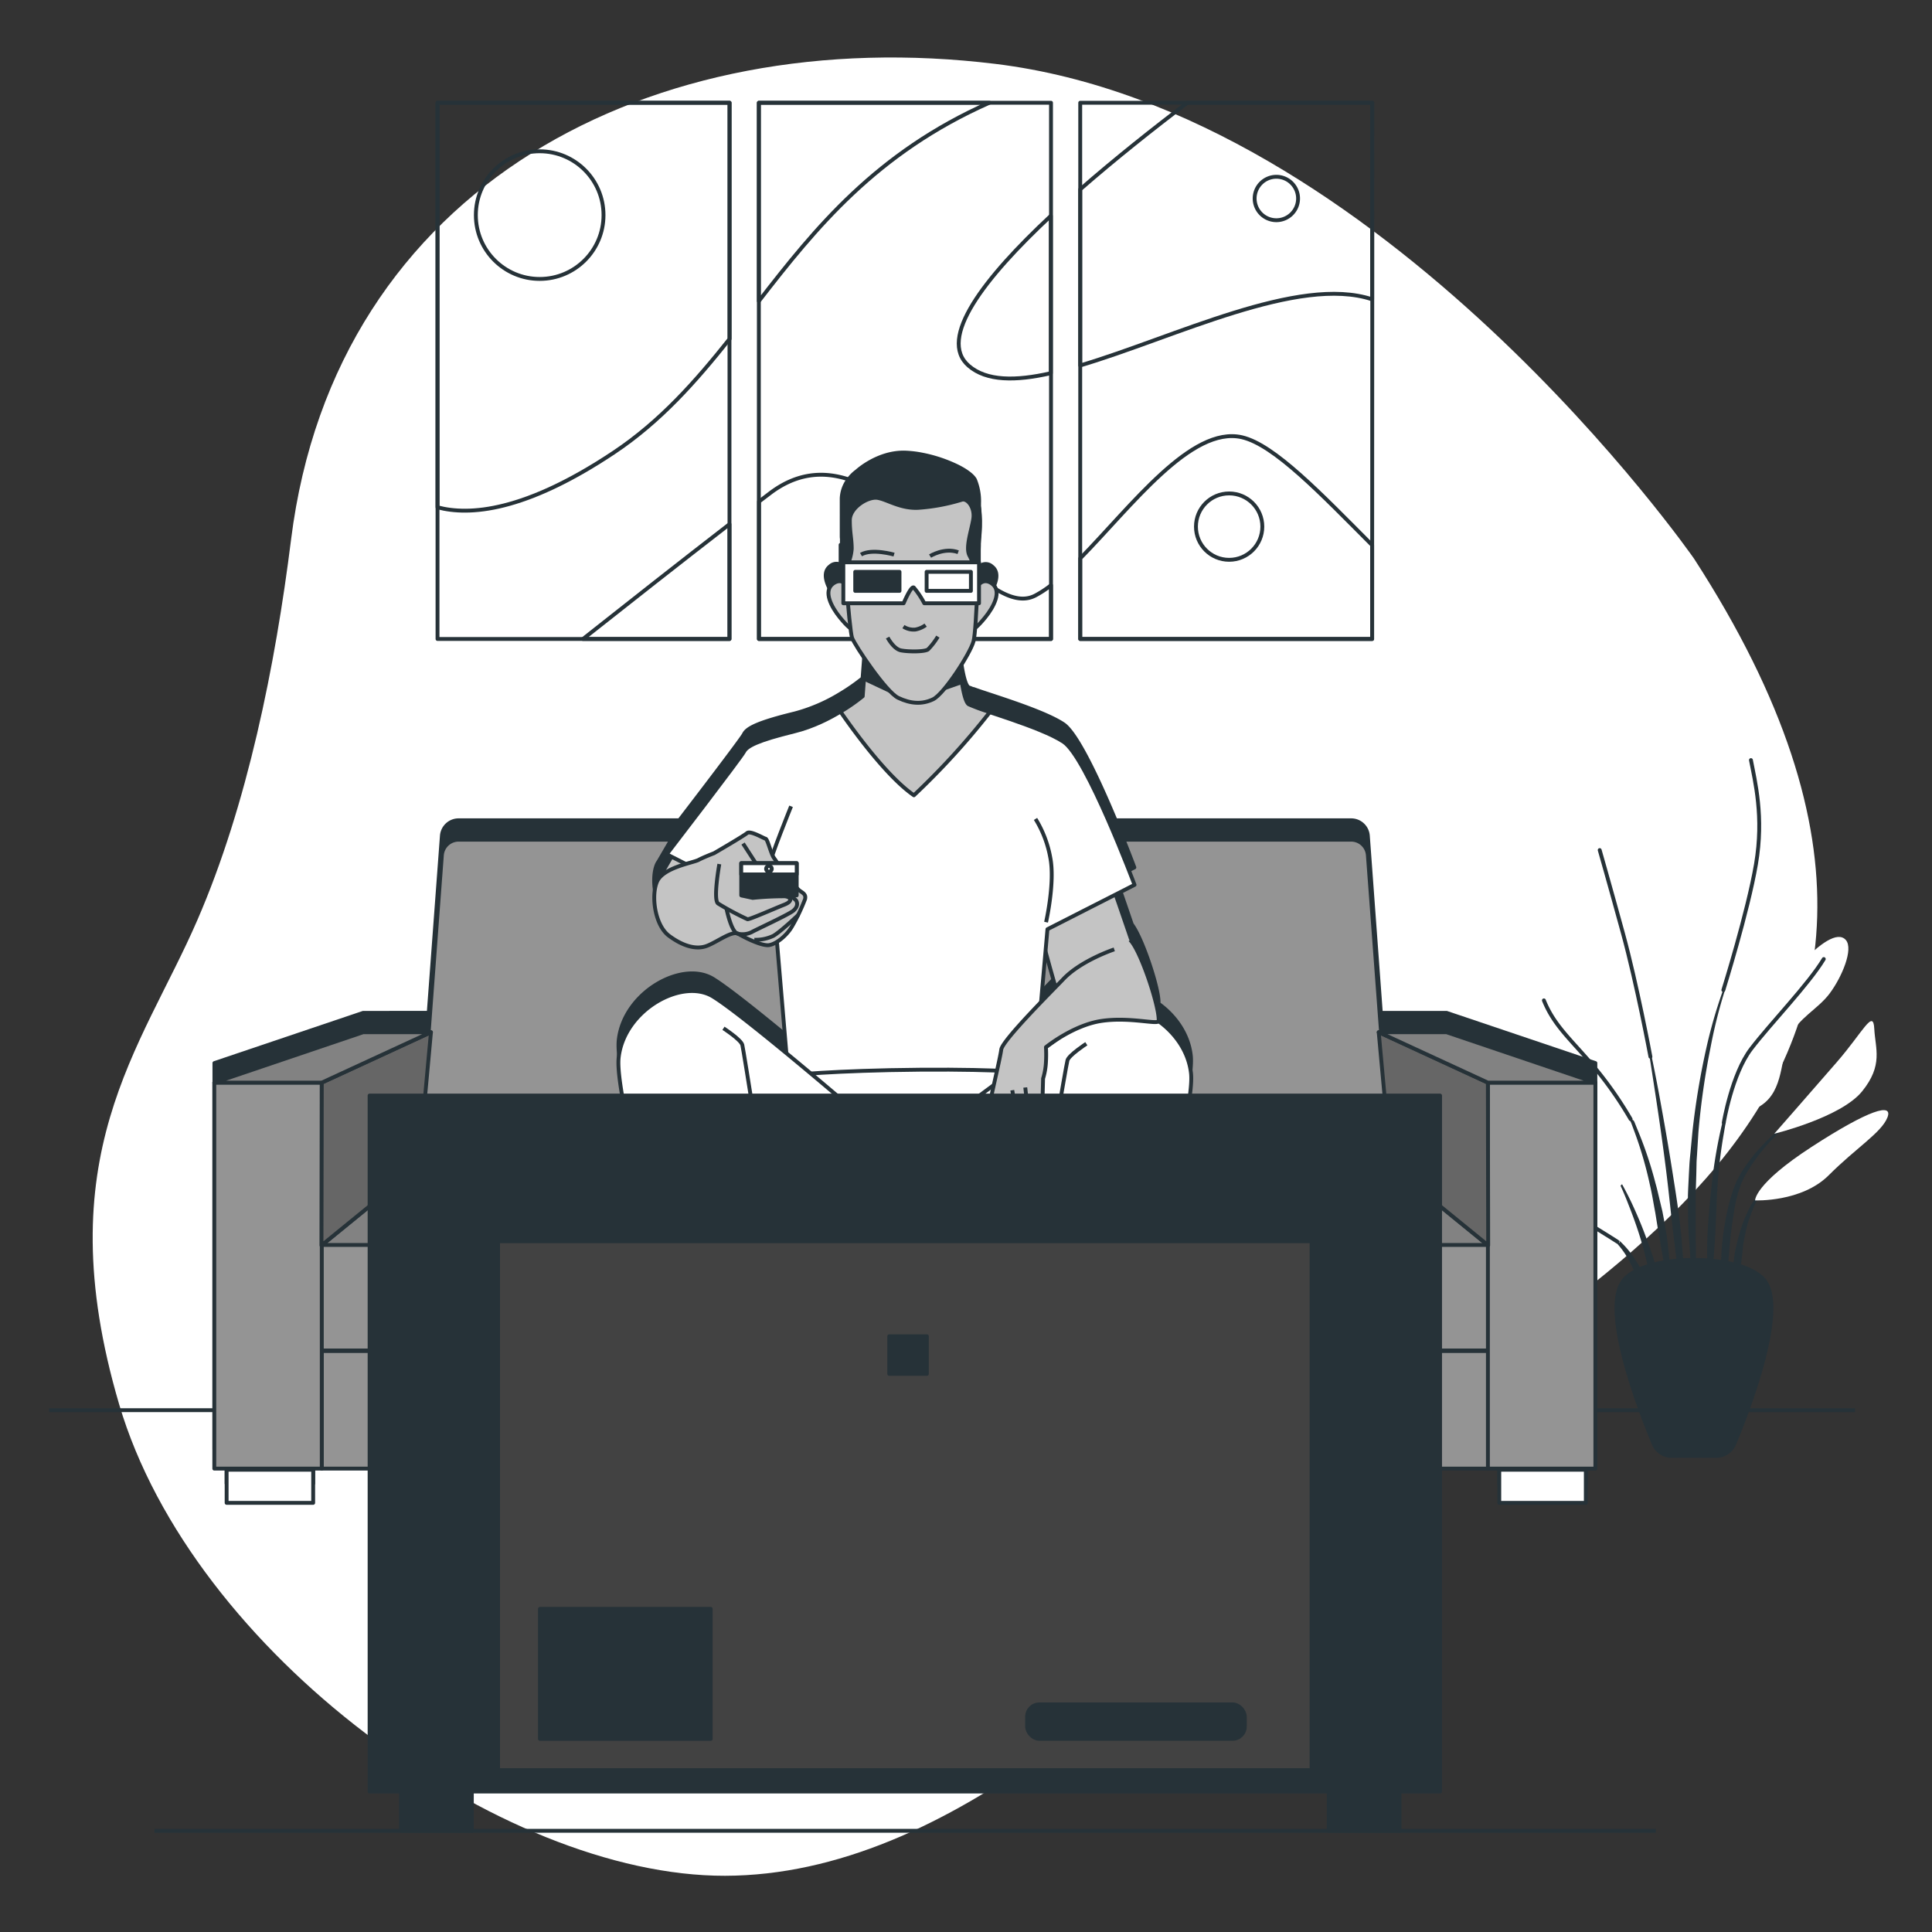 <svg xmlns="http://www.w3.org/2000/svg" viewBox="0 0 500 500"><rect x="0" y="0" width="500" height="500" fill="#333333" stroke="none"/><g id="freepik--background-simple--inject-7"><path d="M438.41,144.57S358,28.82,257.64,16.54C169,5.69,86.77,48.07,75.33,139.63,71.25,172.25,64,208.35,51.08,238.11c-14.46,33.38-39.15,61.17-20.24,125.34s98.76,122.12,156.81,122,112.59-52.89,157.57-100.88S533.49,291.45,438.41,144.57Z" style="fill:#FFFFFF"></path><path d="M438.41,144.57S358,28.82,257.64,16.54C169,5.69,86.77,48.07,75.33,139.63,71.25,172.25,64,208.35,51.08,238.11c-14.46,33.38-39.15,61.17-20.24,125.34s98.76,122.12,156.81,122,112.59-52.89,157.57-100.88S533.49,291.45,438.41,144.57Z" style="fill:none;opacity:0.7"></path></g><g id="freepik--Floor--inject-7"><line x1="12.7" y1="364.95" x2="480.1" y2="364.95" style="fill:none;stroke:#263238;stroke-linejoin:round"></line></g><g id="freepik--Plant--inject-7"><path d="M448.55,250.06h0a.11.11,0,0,0-.05-.13.11.11,0,0,0-.13,0,127.23,127.23,0,0,0-6.72,21.07A196,196,0,0,0,438,292.89l-.52,5.51c-.09.92-.19,1.84-.25,2.77l-.15,2.77c-.08,1.84-.2,3.69-.25,5.54l.05,5.54.06,2.78c.05.92.11,1.84.17,2.76.14,1.85.26,3.69.43,5.53.35,3.68.9,7.34,1.47,11a.11.11,0,0,0,.1.08.09.09,0,0,0,.09-.1h0c0-1.85-.08-3.69-.13-5.53s-.21-3.67-.18-5.51,0-3.67-.06-5.5l0-2.75,0-2.75,0-5.5L439,304l.06-2.75c0-.92.1-1.83.15-2.74l.34-5.49a192.55,192.55,0,0,1,3.11-21.78A127.81,127.81,0,0,1,448.55,250.06Z" style="fill:#263238"></path><path d="M449.34,278.8a.1.1,0,0,0-.06-.12.1.1,0,0,0-.12.06,128,128,0,0,0-6.22,28.31c-.49,4.81-1,9.62-1.1,14.46a121.18,121.18,0,0,0,.52,14.5.1.1,0,0,0,.08.09c.06,0,.11,0,.11-.09.56-4.81.9-9.62,1.23-14.42s.39-9.61.7-14.41a127.2,127.2,0,0,1,1.72-14.29A130.8,130.8,0,0,1,449.34,278.8Z" style="fill:#263238"></path><path d="M465.28,288.91a.12.12,0,0,0-.14,0,48.86,48.86,0,0,0-10.65,9.29,42.85,42.85,0,0,0-4.17,5.8l-.85,1.61-.67,1.68a15.56,15.56,0,0,0-.59,1.7c-.17.57-.36,1.14-.52,1.72a68.61,68.61,0,0,0-2.2,14.05,81.68,81.68,0,0,0,.53,14.16.09.09,0,0,0,.09.08.09.09,0,0,0,.1-.09l1.22-14a124.88,124.88,0,0,1,1.77-13.82c.13-.56.29-1.11.43-1.67s.29-1.12.49-1.65l.57-1.62.73-1.53a41.36,41.36,0,0,1,3.82-5.79,48.1,48.1,0,0,1,10-9.74h0A.12.12,0,0,0,465.28,288.91Z" style="fill:#263238"></path><path d="M457.56,306.92a15.46,15.46,0,0,0-4.84,5.82,35,35,0,0,0-2.72,7.14c-.19.61-.34,1.22-.47,1.85l-.44,1.86a32.25,32.25,0,0,0-.47,3.78c0,1.28-.05,2.54,0,3.81a34.8,34.8,0,0,0,.5,3.79.1.1,0,0,0,.08.07.1.1,0,0,0,.12-.07,35.22,35.22,0,0,0,.67-3.73c.2-1.23.39-2.46.53-3.68s.35-2.44.44-3.68.26-2.45.53-3.65a32.81,32.81,0,0,1,2.08-7.07,15.62,15.62,0,0,1,4.06-6.08h0a.11.11,0,0,0,0-.12A.1.1,0,0,0,457.56,306.92Z" style="fill:#263238"></path><path d="M435.22,321c-.53-6.22-1.55-12.38-2.52-18.53s-2.05-12.29-3.17-18.42-2.39-12.23-3.71-18.31a.1.1,0,0,0-.11-.08.1.1,0,0,0-.08.12c1.07,6.13,2,12.28,2.94,18.43s1.81,12.31,2.59,18.48,1.35,12.36,2.13,18.52l2.27,18.51a.11.11,0,0,0,.09.09.11.11,0,0,0,.11-.09c.07-1.56.07-3.12.11-4.69s-.07-3.12-.09-4.68C435.72,327.17,435.45,324.07,435.22,321Z" style="fill:#263238"></path><path d="M431.49,320.86c-.33-2.46-.79-4.91-1.26-7.35l-.87-3.63c-.29-1.21-.56-2.43-.91-3.62a102.28,102.28,0,0,0-4.76-14.15L423,290.4l-.83-1.67c-.53-1.13-1.17-2.21-1.77-3.29a27.75,27.75,0,0,0-4.49-6,.1.1,0,0,0-.14.14h0a27.49,27.49,0,0,1,4.11,6.09c.54,1.11,1.11,2.19,1.58,3.34l.73,1.69.64,1.73a100.24,100.24,0,0,1,4.15,14.15c.57,2.39.94,4.83,1.4,7.24l.59,3.65c.21,1.21.47,2.41.64,3.63.39,2.44.83,4.86,1.26,7.29s.82,4.88,1.34,7.32a.09.09,0,0,0,.09.08.1.1,0,0,0,.1-.1c0-2.48-.05-5-.17-7.45S431.75,323.34,431.49,320.86Z" style="fill:#263238"></path><path d="M426.34,321.18c-1.15-3.26-2.49-6.46-3.94-9.59a85.65,85.65,0,0,0-4.95-9.08.1.1,0,0,0-.13,0,.09.09,0,0,0,0,.13,84.71,84.71,0,0,1,4.23,9.37c1.26,3.18,2.4,6.4,3.35,9.68s1.67,6.62,2.55,9.91,1.65,6.61,2.66,9.94a.11.11,0,0,0,.1.07.09.09,0,0,0,.1-.09,49.19,49.19,0,0,0-1-10.35A64,64,0,0,0,426.34,321.18Z" style="fill:#263238"></path><path d="M426.13,332.05a22.44,22.44,0,0,0-2.74-5.74,23.81,23.81,0,0,0-4-4.95,17.3,17.3,0,0,0-2.53-1.91,10.24,10.24,0,0,0-2.88-1.3.09.09,0,0,0-.11.05.1.1,0,0,0,.05.13h0a14.28,14.28,0,0,1,4.77,3.71,22.15,22.15,0,0,1,3.32,5c1,1.79,1.44,3.76,2.26,5.6.36.95.72,1.9,1.14,2.84a23.11,23.11,0,0,0,1.25,2.87h0a.1.1,0,0,0,.19,0,24,24,0,0,0-.12-3.18C426.6,334.12,426.38,333.08,426.13,332.05Z" style="fill:#263238"></path><path d="M426.51,274.59A17.69,17.69,0,0,1,414,261.26c-2.36-11,5.22-6.27-1.57-23.52s-5.23-21.17-2.88-26.13,3.66-3.4,5.75,3.13,9.67,16.73,12.55,35.81S426.51,274.59,426.51,274.59Z" style="fill:#FFFFFF"></path><path d="M446.64,256s-6.8-2.36-7.06-15.16,5-10.2,5.75-26.14,1.83-27.18,4.7-27.44,10.46,7.84,13.07,25.61-3.4,29.54-8.62,34.76S446.64,256,446.64,256Z" style="fill:#FFFFFF"></path><path d="M422.85,290s-1.57-9.41-4.7-13.85-9.93-8.36-14.38-17-9.4-12.8-9.14-.52,5.75,18.56,12.54,22.74S422.85,290,422.85,290Z" style="fill:#FFFFFF"></path><path d="M420,306.22s-6.27-12-15.42-20.91-16.47-13.33-13.85-8.89,5.75,4.18,10.19,12,3.14,13.59,9.41,18S420,306.22,420,306.22Z" style="fill:#FFFFFF"></path><path d="M419.19,321.64c-.26-.79-.52-6.54-9.4-11.24s-17.25-2.88-16.21-.52,6.53,6.27,12,8.62S419.19,321.64,419.19,321.64Z" style="fill:#FFFFFF"></path><path d="M446.11,290.54s-3.92-5-1.83-15.42,6.8-7.85,12-13.33,4.18-6.28,9.41-12,9.93-8.88,12-6.53-1.05,9.67-4.18,13.85-8.11,6.27-10.46,11.5-1.3,13.59-7.32,17.51S446.11,290.54,446.11,290.54Z" style="fill:#FFFFFF"></path><path d="M459.18,293.41s9.41-10.72,16.21-18.56,9.4-13.85,9.67-8.62,2.35,9.41-3.14,16.2S459.18,293.41,459.18,293.41Z" style="fill:#FFFFFF"></path><path d="M454.22,310.66s-.27-4.18,14.63-13.85,21.17-11.5,19.6-7.58-8.1,7.84-15.15,14.9S454.22,310.66,454.22,310.66Z" style="fill:#FFFFFF"></path><path d="M427.13,273.48s-3.49-18.75-7.15-32.08S414,220,414,220" style="fill:none;stroke:#263238;stroke-linecap:round;stroke-linejoin:round"></path><path d="M446,256.23s6.36-20.32,8.45-32.6-.26-21.43-1.31-26.92" style="fill:none;stroke:#263238;stroke-linecap:round;stroke-linejoin:round"></path><path d="M422,289.62a98.2,98.2,0,0,0-9.63-13.72c-5.75-6.8-10.19-10.46-12.81-17" style="fill:none;stroke:#263238;stroke-linecap:round;stroke-linejoin:round"></path><path d="M446.11,290.54s2.09-12.55,7.06-19.08,14.9-16.73,18.82-23.26" style="fill:none;stroke:#263238;stroke-linecap:round;stroke-linejoin:round"></path><path d="M418.58,321.35s-8.79-5.72-15.07-8.86" style="fill:none;stroke:#263238;stroke-linecap:round;stroke-linejoin:round"></path><path d="M444.16,376.78H432.65a5,5,0,0,1-4.66-3.1c-3.76-9-13.8-35-7.75-42.37,5.76-7,30.57-7,36.33,0,6,7.37-4,33.37-7.75,42.37A5.06,5.06,0,0,1,444.16,376.78Z" style="fill:#263238;stroke:#263238;stroke-linecap:round;stroke-linejoin:round"></path></g><g id="freepik--Pictures--inject-7"><path d="M188.79,165.37H113.23V26.59h75.56ZM272,26.59H196.39V165.37H272Zm83.16,0H279.56V165.37h75.55Z" style="fill:none;stroke:#263238;stroke-linejoin:round"></path><path d="M272,151.46a27.25,27.25,0,0,1-4.08,2.67c-15.2,7.93-41-47.58-68.72-26.43l-2.76,2.1v35.57H272Z" style="fill:none;stroke:#263238;stroke-linejoin:round"></path><path d="M250.69,94.66c4.61,4,12.14,4,21.26,1.92V55.86C254.74,71.93,242.57,87.62,250.69,94.66Z" style="fill:none;stroke:#263238;stroke-linejoin:round"></path><path d="M279.56,49V94.58c24.49-7.29,56.52-23.43,75.55-17.11V26.59H307.3C298.61,33.17,288.73,41,279.56,49Z" style="fill:none;stroke:#263238;stroke-linejoin:round"></path><path d="M196.39,77.93C211,59.07,226.76,39.55,256.06,26.59H196.39Z" style="fill:none;stroke:#263238;stroke-linejoin:round"></path><path d="M355.11,141.08c-13.17-13.2-25.33-26-33.71-27.92-13.11-3-28.52,17.8-41.84,31.36v20.85h75.55Z" style="fill:none;stroke:#263238;stroke-linejoin:round"></path><path d="M188.79,135.66c-12.58,9.72-26.57,20.73-37.92,29.71h37.92Z" style="fill:none;stroke:#263238;stroke-linejoin:round"></path><path d="M158.83,117.13c12.13-8.09,21.22-18.41,30-29.43V26.59H113.23v104.7C121.44,133.48,135.78,132.49,158.83,117.13Z" style="fill:none;stroke:#263238;stroke-linejoin:round"></path><circle cx="139.67" cy="55.67" r="16.52" style="fill:none;stroke:#263238;stroke-linejoin:round"></circle><circle cx="318.1" cy="136.29" r="8.59" style="fill:none;stroke:#263238;stroke-linejoin:round"></circle><path d="M335.94,51.37a5.62,5.62,0,1,1-5.62-5.62A5.62,5.62,0,0,1,335.94,51.37Z" style="fill:none;stroke:#263238;stroke-linejoin:round"></path></g><g id="freepik--Sofa--inject-7"><path d="M374.36,262.12h-17L354,216.29a4.33,4.33,0,0,0-4.32-4h-231a4.34,4.34,0,0,0-4.32,4l-3.41,45.83H94l-38.51,13v99.9H412.88v-99.9ZM83.28,344.63v-.15H385.06v.15Z" style="fill:#263238;stroke:#263238;stroke-linecap:round;stroke-linejoin:round"></path><rect x="58.65" y="375.34" width="22.4" height="8.58" style="fill:#263238;stroke:#263238;stroke-linecap:round;stroke-linejoin:round"></rect><rect x="388.01" y="375.34" width="22.4" height="8.58" style="fill:#263238;stroke:#263238;stroke-linecap:round;stroke-linejoin:round"></rect><path d="M360,301.8H108.36l6-80.49a4.34,4.34,0,0,1,4.32-4h231a4.33,4.33,0,0,1,4.32,4Z" style="fill:#949494;stroke:#263238;stroke-linejoin:round"></path><polygon points="385.14 322.3 83.2 322.3 108.36 301.8 359.98 301.8 385.14 322.3" style="fill:#828282;stroke:#263238;stroke-linejoin:round"></polygon><rect x="83.2" y="322.19" width="301.94" height="27.31" style="fill:#949494;stroke:#263238;stroke-linejoin:round"></rect><rect x="83.28" y="349.65" width="301.94" height="30.43" style="fill:#949494;stroke:#263238;stroke-linejoin:round"></rect><rect x="55.46" y="280.18" width="27.81" height="99.9" style="fill:#949494;stroke:#263238;stroke-linejoin:round"></rect><polygon points="83.28 280.18 111.53 267.14 108.36 301.8 83.2 322.3 83.28 280.18" style="fill:#666;stroke:#263238;stroke-linejoin:round"></polygon><polygon points="111.53 267.14 93.98 267.14 55.47 280.18 83.28 280.18 111.53 267.14" style="fill:#828282;stroke:#263238;stroke-linejoin:round"></polygon><rect x="385.06" y="280.18" width="27.81" height="99.9" transform="translate(797.94 660.26) rotate(180)" style="fill:#949494;stroke:#263238;stroke-linejoin:round"></rect><polygon points="385.06 280.18 356.81 267.14 359.98 301.8 385.14 322.3 385.06 280.18" style="fill:#666;stroke:#263238;stroke-linejoin:round"></polygon><polygon points="356.81 267.14 374.36 267.14 412.88 280.18 385.06 280.18 356.81 267.14" style="fill:#828282;stroke:#263238;stroke-linejoin:round"></polygon><rect x="58.65" y="380.36" width="22.4" height="8.58" style="fill:#fff;stroke:#263238;stroke-linejoin:round"></rect><rect x="388.01" y="380.36" width="22.4" height="8.58" style="fill:#fff;stroke:#263238;stroke-linejoin:round"></rect></g><g id="freepik--Character--inject-7"><path d="M295.21,395.77a1.74,1.74,0,0,0,.11-.18c.1-.2.19-.41.27-.62a.93.93,0,0,0,0-.13,4.34,4.34,0,0,0,.19-.73v-.06c.52-2.94-1.16-6.84-5.34-9.63a24,24,0,0,1-8.39-10.22l.16-.15c.78-.78,4.68-3.71,5.46-4.68s.59-1.56-.39-5.27,0-7,.59-9.36,21.67-69.26,20.31-81.55c-.62-5.6-4.08-10.38-8.41-13.47,0,0,.05-.05.05-.08.29-3.27-4.13-16.79-6.91-20.41-1.74-5.11-3.36-9.78-4.22-12.26l4.88-2.48s-12.36-33.09-18.36-37.08c-4.11-2.74-13.25-5.74-19.19-7.71l-.82-.27-.23-.08-.65-.21-.3-.1-.5-.17-.28-.1-.53-.18-.16-.06-.59-.21-.14,0-.36-.14-.15-.06-.27-.12-.11,0-.26-.13h0c-.51-.31-.95-1.55-1.32-3.17l-.12-.56c-.34-1.64-.61-3.58-.81-5.33l-.06-.63a31.71,31.71,0,0,0,3.48-6.65,24.92,24.92,0,0,0,.44-3.43,17.61,17.61,0,0,0,2.66-2.8c2.17-2.68,4.34-6.77,1.79-8.68a2.38,2.38,0,0,0-3.41.14V141h-.23c.07-1.95.12-3.59.16-4.68v-.13c0-.11,0-.22,0-.32v-.16a1.55,1.55,0,0,1,0-.22v-.13a1,1,0,0,0,0-.17v-.08a.62.62,0,0,1,0-.15h0c0-.14,0-.39.06-.7s.06-.64.08-1c0-.22,0-.45,0-.69,0-.7,0-1.48,0-2.3a14.63,14.63,0,0,0-1.07-6.11c-.61-1.11-2.28-2.34-4.52-3.46a37.35,37.35,0,0,0-9.3-3.08,28.28,28.28,0,0,0-4.17-.49c-7.15-.24-12.57,4.81-12.57,4.81a10,10,0,0,0-1.93,1.85,8.69,8.69,0,0,0-2,5.17v1a1.62,1.62,0,0,0,0,.22c0,.14,0,.28,0,.43v.27c0,.15,0,.3,0,.46s0,.21,0,.32,0,.34,0,.52,0,.2,0,.31l0,.63a2.81,2.81,0,0,1,0,.29c0,.31,0,.62,0,1,0,.11,0,.23,0,.34s0,.46,0,.69,0,.32,0,.48,0,.39,0,.59l0,.55,0,.55c0,.21,0,.41,0,.62l0,.51c0,.23,0,.45.05.67l0,.49c0,.23,0,.47,0,.72s0,.22,0,.33V141h-.33v5.15a2.38,2.38,0,0,0-2.7.39c-2.55,1.91-.38,6,1.79,8.68A17.34,17.34,0,0,0,220,158a15.7,15.7,0,0,0,.43,2.54,44.42,44.42,0,0,0,3.5,5.74l-.7,9.28a49.79,49.79,0,0,1-5.75,4,44.18,44.18,0,0,1-11.88,5.1C196,187,193.28,188.5,192.55,190s-20,26.54-20,26.54l1.26.64-3.38,5.8a3.66,3.66,0,0,0-.43.74c-1.57,3.64-.52,11.25,3.12,14s7.09,3.64,9.8,2.6c2.51-1,6-3.64,7.76-3.26a1.07,1.07,0,0,0,.36.14c1.56.93,6.15,3.23,8,2.91a5.85,5.85,0,0,0,2-.85L203.52,268c-7.53-6.2-15.4-12.48-19-14.68-8-4.88-23,3.51-24.39,15.8s19.82,82.5,20.41,84.84,1.56,5.66.58,9.36-1.17,4.3-.39,5.27,4.68,3.9,5.46,4.68a1.92,1.92,0,0,0,1.09.64,24,24,0,0,1-8.5,10.48c-4.19,2.79-5.86,6.69-5.34,9.63v.06a4.61,4.61,0,0,0,.19.73.93.93,0,0,0,0,.13c.08.21.17.42.27.62a1.74,1.74,0,0,0,.11.18,5.39,5.39,0,0,0,.33.5c.06.08.13.15.19.22s.24.26.37.38a3.92,3.92,0,0,0,.32.25c.12.09.24.19.37.27s.32.17.49.25l.33.16a7,7,0,0,0,.95.28l1.08.18a18.67,18.67,0,0,0,2.26.13,23.54,23.54,0,0,0,2.35-.15c.79-.09,1.58-.23,2.37-.39s1.58-.38,2.36-.61a30.73,30.73,0,0,0,7.34-3.26,15.9,15.9,0,0,0,3.6-3.31c.27-.33.54-.66.8-1s.67-.89,1-1.34c.45-.63.87-1.26,1.28-1.88.61-.92,1.19-1.8,1.72-2.58.36-.52.7-1,1-1.39a6.74,6.74,0,0,1,.93-1c.87-.73,2-1.47,2.95-2.31a9.71,9.71,0,0,0,.92-.89,4.72,4.72,0,0,0,.41-.48,4.84,4.84,0,0,0,1.13-2.88,4.91,4.91,0,0,0-.15-1.44,29.47,29.47,0,0,1-1-5.85l-.22.05a7.94,7.94,0,0,0-1.15-3.17c-1.17-1.57-1.36-2.15-.78-6s1.37-7.22.2-9.56-2.15,0-4.1-8.78-5.27-34.73-5.27-34.73a36.42,36.42,0,0,0,10.34,5.47A72.25,72.25,0,0,0,224.22,314l.4,0c2.68.37,5.45.62,8.2.81a64,64,0,0,0,7.71,0l0,.08,3.71-.2a71.07,71.07,0,0,0,15.41-3.12A36.36,36.36,0,0,0,270,306.16s-3.32,25.94-5.27,34.72-2.92,6.44-4.09,8.78-.39,5.66.19,9.56.39,4.49-.78,6-1.37,4.88-1.37,4.88l.49.25c-.15.83-.35,1.84-.64,3.1a4.91,4.91,0,0,0-.15,1.44,4.84,4.84,0,0,0,1.13,2.88,4.72,4.72,0,0,0,.41.48,9.71,9.71,0,0,0,.92.89c1,.84,2.07,1.58,2.95,2.31,1.32,1.1,2.94,4,4.95,6.82A20.61,20.61,0,0,0,274.1,394a31.07,31.07,0,0,0,8.51,3.59l1.19.28a21.52,21.52,0,0,0,6.87.42c.4,0,.8-.11,1.19-.19h0a6.59,6.59,0,0,0,.95-.28l.33-.16c.17-.08.34-.16.49-.25s.25-.18.37-.27a3.92,3.92,0,0,0,.32-.25c.13-.12.25-.25.37-.38s.13-.14.19-.22A5.39,5.39,0,0,0,295.21,395.77Zm-24.5-127.31h0a31.46,31.46,0,0,1,2.67-1.9Zm-1.29-11.62,1.15-13.09c.82,3,1.72,6.22,2.59,9.23C272.13,254,270.82,255.38,269.42,256.84Z" style="fill:#263238;stroke:#263238;stroke-linecap:round;stroke-linejoin:round"></path><polygon points="174.38 220.71 170.01 228.21 175.11 231.75 192.09 238.11 194.59 228.31 174.38 220.71" style="fill:#c4c4c4;stroke:#263238;stroke-linejoin:round"></polygon><path d="M204.2,275.48s-4.36,23.72,0,32.44,16.63,10.63,28.62,11.45,24.81-2.18,29.45-4.9,8.72-19.91,7.63-26.18-2.09-10.55-2.09-10.55S227.92,269.76,204.2,275.48Z" style="fill:#FFFFFF;stroke:#263238;stroke-linejoin:round"></path><path d="M288.08,229.64s11.41,32.58,11.7,35.59-2.85,7.12-8.7,7.4-12.84-3.56-14.41-6.3-8.85-30.26-8.85-30.26Z" style="fill:#c4c4c4;stroke:#263238;stroke-linejoin:round"></path><path d="M224.18,168l-.91,12.18s-8,6.73-17.63,9.09-12.36,3.82-13.09,5.27-20,26.54-20,26.54l27.81,14.18L204,278.29s12-1.27,34-1.45,29.81.9,29.81.9l3.27-37.26L293.62,229S281.26,196,275.26,192s-22.72-8.55-24.54-9.64-2.73-14-2.73-14Z" style="fill:#fff;stroke:#263238;stroke-linejoin:round"></path><path d="M200.55,233.39s-1.63-7.27-1.45-9.27,5.63-15.45,5.63-15.45" style="fill:#fff;stroke:#263238;stroke-linejoin:round"></path><path d="M270.72,238.66s2.36-10.36,1.09-16.72a28.73,28.73,0,0,0-3.82-10" style="fill:#fff;stroke:#263238;stroke-linejoin:round"></path><path d="M256.18,184.28a48.84,48.84,0,0,1-5.46-2c-1.82-1.09-2.73-14-2.73-14L224.18,168l-.91,12.18a49.79,49.79,0,0,1-5.75,4c2.92,4.23,11.83,16.7,19,21.64A192.5,192.5,0,0,0,256.18,184.28Z" style="fill:#c4c4c4;stroke:#263238;stroke-linejoin:round"></path><path d="M235.49,181.25l13.24-4.65c-.29-4.22-.74-8.28-.74-8.28L224.18,168l-.32,7.77Z" style="fill:#263238;stroke:#263238;stroke-linejoin:round"></path><path d="M219.64,152.08s-1.54-2.94-4.09-1-.38,6,1.79,8.68,3.06,3.06,3.06,3.06Z" style="fill:#c4c4c4;stroke:#263238;stroke-linejoin:round"></path><path d="M252.7,152.08s1.53-2.94,4.08-1,.38,6-1.79,8.68-3.06,3.06-3.06,3.06Z" style="fill:#c4c4c4;stroke:#263238;stroke-linejoin:round"></path><path d="M222,126.42s-3.82,2.59-3.95,7,1.73,29.69,2.47,31.66,8.75,14,11.95,15.53,6.16,1.72,9,.37,9.61-11.83,10.47-15,1.35-25.39,1.48-26.5.74-7.88-.86-10.84-10.85-6.78-18-7S222,126.42,222,126.42Z" style="fill:#c4c4c4;stroke:#263238;stroke-linejoin:round"></path><path d="M234.52,121.62c-7.15-.25-12.57,4.8-12.57,4.8s-3.82,2.59-3.95,7c-.05,1.92.27,7.76.7,13.91h0a11.66,11.66,0,0,0,1.73-5.3c0-2.59-.49-4.07-.49-7.39s4.68-6.16,7.14-5.79,5.92,2.83,10.6,2.58a50.08,50.08,0,0,0,11.21-2.09c1.48-.49,3.45,2,3,4.93s-2.1,7.39-1,9.49c.63,1.18,1.49,3.35,2.13,5,.17-4.82.29-8.87.34-9.33.12-1.11.74-7.88-.86-10.84S241.66,121.86,234.52,121.62Z" style="fill:#263238;stroke:#263238;stroke-linejoin:round"></path><path d="M218.25,145.52v10.6h15.61c.55-1.26,2-4.47,2.63-4.07a23,23,0,0,1,2.71,4.07h14.17v-10.6Z" style="fill:#fff;stroke:#263238;stroke-linejoin:round"></path><rect x="221.33" y="147.99" width="11.46" height="4.93" style="fill:#263238;stroke:#263238;stroke-linejoin:round"></rect><rect x="239.81" y="147.99" width="11.46" height="4.93" style="fill:#FFFFFF;stroke:#263238;stroke-linejoin:round"></rect><path d="M233.81,162.17a4.87,4.87,0,0,0,3.06.76,6.55,6.55,0,0,0,2.68-1.15" style="fill:none;stroke:#263238;stroke-linejoin:round"></path><path d="M229.72,165s1.53,2.94,3.45,3.32,6.13.39,7-.25a17.9,17.9,0,0,0,2.55-3.32" style="fill:none;stroke:#263238;stroke-linejoin:round"></path><path d="M240.7,143.91s3.7-2.3,7.28-1" style="fill:none;stroke:#263238;stroke-linejoin:round"></path><path d="M231.38,143.53s-5.74-1.66-8.55,0" style="fill:none;stroke:#263238;stroke-linejoin:round"></path><path d="M184.8,220.81s7.71-4.48,8.54-5.21,4.28,1.36,4.8,1.46,1.35,3.86,2.18,5a23.12,23.12,0,0,1,1.46,2.29s4.17,5.53,5.32,6.26,1.45,1.14,1.25,2.08a47.59,47.59,0,0,1-3.34,7c-1.35,2.4-4.06,4.58-5.94,4.9s-6.46-2-8-2.92-5.42,2.08-8.12,3.12-6.15.11-9.8-2.6-4.69-10.31-3.12-14,9.37-4.9,10.73-5.63S184.8,220.81,184.8,220.81Z" style="fill:#c4c4c4;stroke:#263238;stroke-linejoin:round"></path><line x1="192.3" y1="218.31" x2="195.74" y2="223.62" style="fill:none;stroke:#263238;stroke-linejoin:round"></line><rect x="191.83" y="223.39" width="14.36" height="8.33" style="fill:#263238;stroke:#263238;stroke-linejoin:round"></rect><rect x="191.83" y="223.39" width="14.36" height="2.91" style="fill:#fff;stroke:#263238;stroke-linejoin:round"></rect><path d="M199.73,224.85a.73.73,0,1,0-.72.73A.73.73,0,0,0,199.73,224.85Z" style="fill:#fff;stroke:#263238;stroke-linejoin:round"></path><path d="M186.16,223.62s-1.67,9.28-.32,10.21a73.29,73.29,0,0,0,7.61,4.07c.52.1,7.08-2.81,9.48-3.75s1.77-2,.21-2.19a79,79,0,0,0-8.34.42l-3-.65" style="fill:none;stroke:#263238;stroke-linejoin:round"></path><path d="M188,235.09s1.25,6.35,3,6.56a5.44,5.44,0,0,0,3.54-.42c.63-.42,9.48-4.48,10.74-5.52s1.14-2.08.72-2.71a3.82,3.82,0,0,0-1.56-1" style="fill:none;stroke:#263238;stroke-linejoin:round"></path><path d="M195.22,243.21a10.64,10.64,0,0,0,4.9-1c2-1.15,6.56-5.52,6.56-5.52" style="fill:none;stroke:#263238;stroke-linejoin:round"></path><path d="M187.93,376.68A24.28,24.28,0,0,1,178.76,389c-7,4.68-7,12.48-1.37,13.65s13.08-1.17,17.76-4.09,8-10.54,10.34-12.49,6.24-3.9,5.26-8a29.47,29.47,0,0,1-1-5.85S190.27,377.26,187.93,376.68Z" style="fill:#fff;stroke:#263238;stroke-linejoin:round"></path><path d="M210.75,378c-.11-.49-.22-1-.31-1.38-3,1.71-6.08,6.2-8.46,11.14-2.74,5.65-8.59,10.34-17.76,12.68-7,1.79-9.92-1.22-10.89-2.73a4.89,4.89,0,0,0,4.06,4.87c5.66,1.17,13.08-1.17,17.76-4.09s8-10.54,10.34-12.49S211.73,382.14,210.75,378Z" style="fill:#fff;stroke:#263238;stroke-linejoin:round"></path><path d="M221.29,287.52s-28.79-24.75-36.79-29.63-23,3.51-24.39,15.8,19.82,82.5,20.41,84.84,1.56,5.66.58,9.37-1.17,4.29-.39,5.26,4.68,3.91,5.46,4.69,1,1,8.59.58,15-4.49,15-4.49-.2-3.31-1.37-4.87-1.36-2.15-.78-6.05,1.37-7.22.2-9.56-2.15,0-4.1-8.78S198.46,310,198.46,310a36.53,36.53,0,0,0,10.34,5.46,72.25,72.25,0,0,0,15.42,3.12l3.7.19" style="fill:#FFFFFF;stroke:#263238;stroke-linejoin:round"></path><path d="M198.46,310s-6-38.22-6.35-39.58-4.88-4.3-4.88-4.3" style="fill:none;stroke:#263238;stroke-linejoin:round"></path><path d="M202.76,370.82c-3.52,1.56-9.37,4.49-12.29,4.69s14.63-8.59,14.63-8.59" style="fill:none;stroke:#263238;stroke-linejoin:round"></path><path d="M281.32,376.68A24.28,24.28,0,0,0,290.49,389c7,4.68,7,12.48,1.37,13.65s-13.08-1.17-17.76-4.09S266.1,388,263.76,386s-6.24-3.9-5.26-8a29.47,29.47,0,0,0,1-5.85S279,377.26,281.32,376.68Z" style="fill:#fff;stroke:#263238;stroke-linejoin:round"></path><path d="M258.5,378c.11-.49.22-1,.31-1.38,3,1.71,6.08,6.2,8.46,11.14,2.74,5.65,8.59,10.34,17.76,12.68,7,1.79,9.92-1.22,10.89-2.73a4.89,4.89,0,0,1-4.06,4.87c-5.66,1.17-13.08-1.17-17.76-4.09S266.1,388,263.76,386,257.52,382.14,258.5,378Z" style="fill:#fff;stroke:#263238;stroke-linejoin:round"></path><path d="M247.14,288.27s28.7-21.47,36.7-26.34,23,3.51,24.39,15.8-19.73,79.21-20.31,81.55-1.56,5.65-.59,9.36,1.17,4.29.39,5.27-4.68,3.9-5.46,4.68-1,1-8.58.59-15-4.49-15-4.49.2-3.32,1.37-4.88,1.37-2.14.78-6.05-1.37-7.21-.19-9.55,2.14,0,4.09-8.78S270,310.7,270,310.7a36.08,36.08,0,0,1-10.34,5.46,71.07,71.07,0,0,1-15.41,3.12l-3.71.2" style="fill:#FFFFFF;stroke:#263238;stroke-linejoin:round"></path><path d="M270,310.7s5.87-34.92,6.26-36.29,4.88-4.29,4.88-4.29" style="fill:none;stroke:#263238;stroke-linejoin:round"></path><path d="M263.34,367.67s17.55,8.78,14.63,8.58-8.78-3.12-12.29-4.68" style="fill:none;stroke:#263238;stroke-linejoin:round"></path><path d="M288.37,245.7s-8.67,2.87-13.25,7.76c-2.08,2.22-15.7,15.72-16,18.18s-3.39,15.05-3.15,15.43,2,6.68,2.79,8.12,4.71,4.49,5.27,4.95,2.32.91,2.81.49a2.22,2.22,0,0,0,.6-1.2s1.09.18,1.47-.67a6.43,6.43,0,0,0,.5-1.61,2.15,2.15,0,0,0,1.57-2,45.93,45.93,0,0,0-1.27-6.85l.24-9.18a17.42,17.42,0,0,0,.74-4.21,33.43,33.43,0,0,0,0-3.91s7-5.68,14.35-6.78,14.72,1.05,14.81,0c.31-3.47-4.7-18.51-7.41-21" style="fill:#c4c4c4;stroke:#263238;stroke-linejoin:round"></path><path d="M265.34,281.44s.74,7.13,1.44,8.75,2.65,7,2.65,7" style="fill:none;stroke:#263238;stroke-linejoin:round"></path><path d="M267.46,299.43s-3.7-7-4-8.39-1.48-8.89-1.48-8.89" style="fill:none;stroke:#263238;stroke-linejoin:round"></path><path d="M258.38,284.08s1.45,9.35,1.7,10.33a34.25,34.25,0,0,0,2.5,4.6" style="fill:none;stroke:#263238;stroke-linejoin:round"></path></g><g id="freepik--Tv--inject-7"><rect x="103.78" y="318.67" width="18.33" height="155.14" style="fill:#263238;stroke:#263238;stroke-linecap:round;stroke-linejoin:round"></rect><rect x="343.86" y="318.67" width="18.33" height="155.14" style="fill:#263238;stroke:#263238;stroke-linecap:round;stroke-linejoin:round"></rect><rect x="95.65" y="283.53" width="277.04" height="180.12" style="fill:#263238;stroke:#263238;stroke-linecap:round;stroke-linejoin:round"></rect><rect x="128.9" y="321.23" width="210.53" height="136.88" style="fill:#424242;stroke:#263238;stroke-linecap:round;stroke-linejoin:round"></rect><rect x="265.81" y="441.09" width="56.35" height="8.92" rx="3.19" style="fill:#263238;stroke:#263238;stroke-linecap:round;stroke-linejoin:round"></rect><rect x="139.74" y="416.37" width="44.19" height="33.65" style="fill:#263238;stroke:#263238;stroke-linecap:round;stroke-linejoin:round"></rect><rect x="230.14" y="345.83" width="9.73" height="9.73" style="fill:#263238;stroke:#263238;stroke-linecap:round;stroke-linejoin:round"></rect></g><g id="freepik--Table--inject-7"><line x1="39.96" y1="473.81" x2="428.54" y2="473.81" style="fill:#fff;stroke:#263238;stroke-linejoin:round"></line></g></svg>